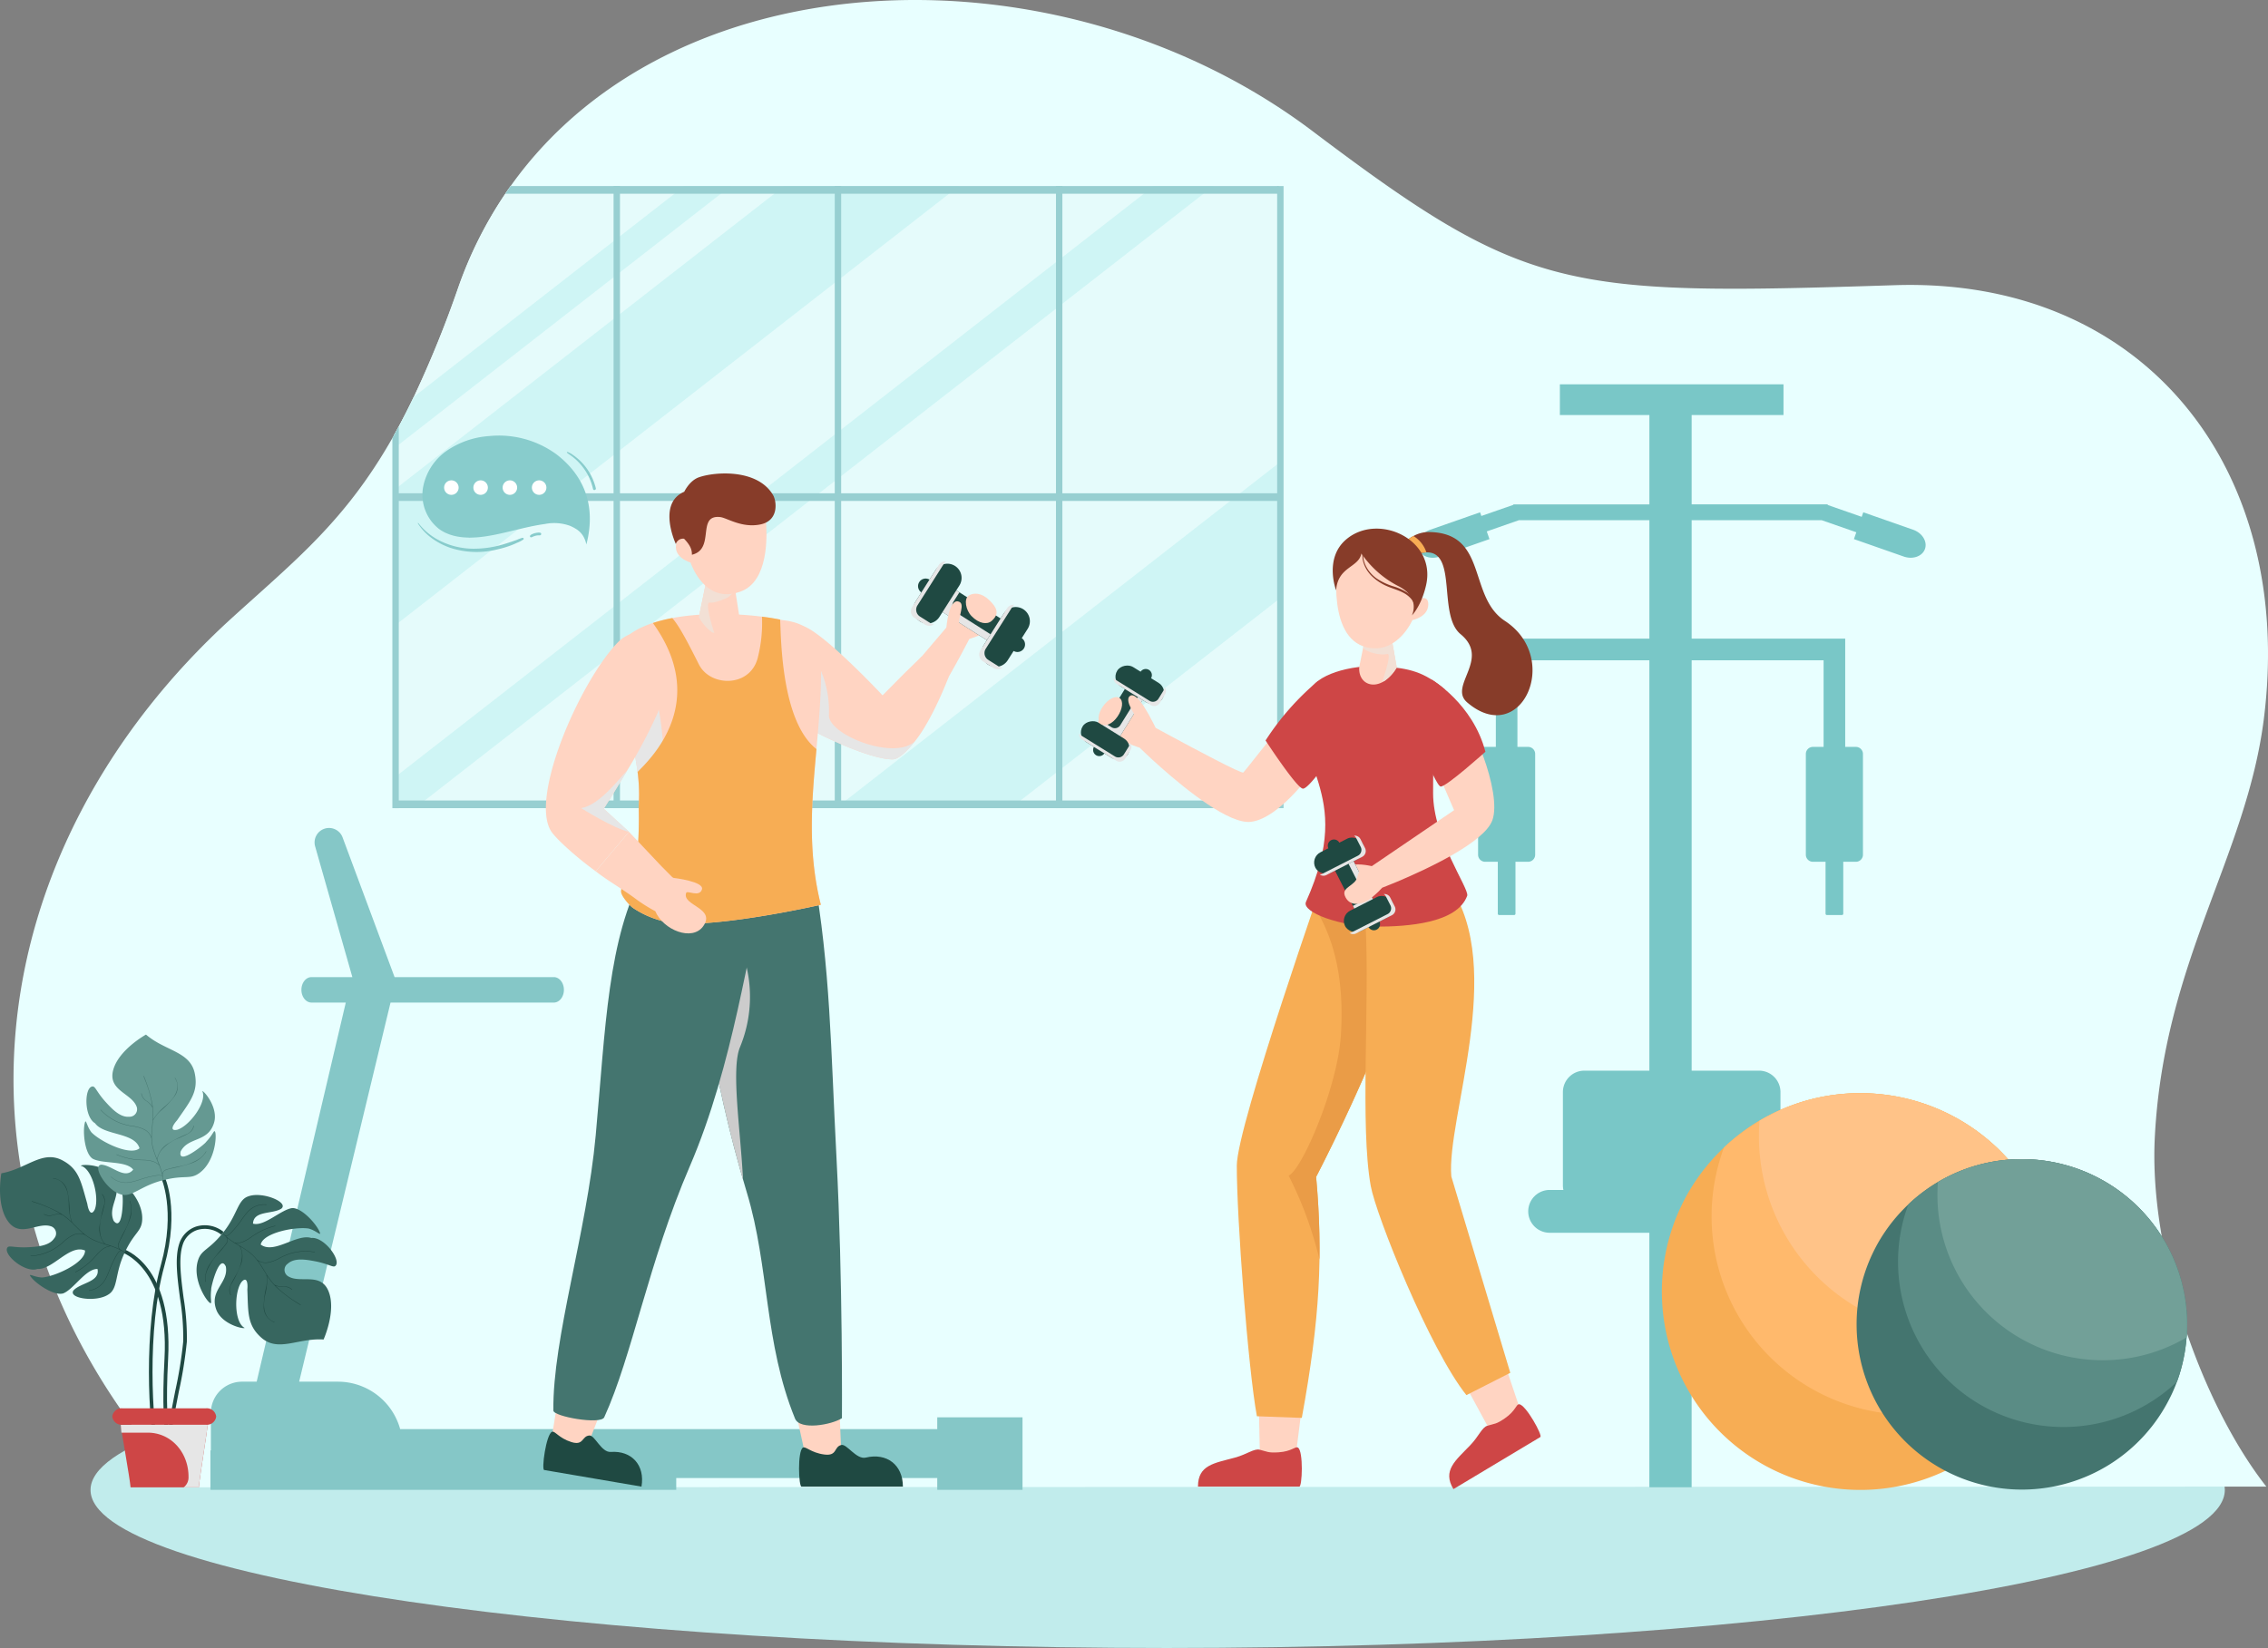 <svg xmlns="http://www.w3.org/2000/svg" width="570.001" height="414.274" viewBox="0 0 570.001 414.274">
  <rect x="0" y="0" width="570.001" height="414.274" fill="#808080" stroke="none"/>
  <g id="challange" transform="translate(-16363.391 -15340.262)">
    <path id="Path_100542" data-name="Path 100542" d="M265.481,0c146.86,0,265.914,17.787,265.914,39.728S412.341,79.456,265.481,79.456-5,61.669-5,39.728,118.621,0,265.481,0Z" transform="translate(16391.145 15675.08)" fill="#c1ecec"/>
    <g id="Group_313496" data-name="Group 313496" transform="translate(16363.391 15340.262)">
      <path id="Path_100444" data-name="Path 100444" d="M-1369.3,379.905l-523.527.173c-65.24-70.933-51.282-160.859,12.257-218.57,16.18-14.694,28.544-24.442,40.466-45.482.138-.239.275-.484.408-.728q.6-1.07,1.2-2.175c1.258-2.343,2.517-4.818,3.775-7.446a274.587,274.587,0,0,0,11.1-27.345,102.024,102.024,0,0,1,11.829-23.571q.65-.97,1.33-1.92c41.566-58.277,138.9-60.915,201.452-13.68,53.661,40.522,63.33,41.408,146.335,38.724,62.637-2.027,100.764,46.139,92.73,109.158-4.422,34.7-25.187,60.976-27.393,105.17C-1398.8,321.517-1385.506,359.262-1369.3,379.905Z" transform="translate(1938.885 -6.196)" fill="#e8ffff"/>
      <g id="Group_313497" data-name="Group 313497" transform="translate(98.613 46.771)">
        <path id="Path_100445" data-name="Path 100445" d="M-1524.85,253.229h-.271l-.383.005-23.969.1-5.388.026-24.623.1-1.609.005-10.542.046-23.5.092-5.4.026-14.546.061-.72.005-.889.005-39.766.158-5.388.026-8.825.036-1.614.005-49.894.209-4.086.02h-.588l-.01-1.925-.041-6.113-.25-37.937-.031-5.353-.168-25.9-.01-1.246v-.005l-.01-1.553-.072-10.424-.02-3.294c.4-.715.8-1.44,1.2-2.181,1.261-2.349,2.523-4.832,3.784-7.467a275.437,275.437,0,0,0,11.129-27.421A102.315,102.315,0,0,1-1719.487,99.7q.651-.973,1.333-1.925h193.033l.123,69.573.056,34.184Z" transform="translate(1747.869 -97.774)" fill="#e5fbfb"/>
        <g id="Group_313496-2" data-name="Group 313496" transform="translate(0.409)">
          <path id="Path_100446" data-name="Path 100446" d="M-1662.836,97.776l-2.472,1.925-25.358,19.76-1.614,1.256-53.98,42.064-1.18.919-.02-3.294c.4-.715.8-1.44,1.2-2.181,1.261-2.349,2.523-4.832,3.784-7.467l50.2-39.122,1.614-1.256,13.7-10.679,2.472-1.925Z" transform="translate(1747.46 -97.774)" fill="#cff5f5"/>
          <path id="Path_100447" data-name="Path 100447" d="M-1540.985,97.772l-200.648,156.363-4.664.02h-.01l-.05-8.035,190.368-148.348Z" transform="translate(1746.92 -97.772)" fill="#cff5f5"/>
          <path id="Path_100448" data-name="Path 100448" d="M-1605.389,97.772l-141.673,110.406-.03-5.35-.191-28.706,97.973-76.35Z" transform="translate(1747.373 -97.772)" fill="#cff5f5"/>
          <path id="Path_100449" data-name="Path 100449" d="M-1417.974,268.179l-66.7,51.983-23.5.092-5.4.026-15.267.066,110.8-86.348Z" transform="translate(1640.493 -164.423)" fill="#cff5f5"/>
        </g>
        <path id="Path_100450" data-name="Path 100450" d="M-1746.652,216.136v95.932h-1.609v-93.02c.138-.24.276-.485.409-.73Q-1747.247,217.244-1746.652,216.136Z" transform="translate(1748.26 -155.683)" fill="#97cfd1"/>
        <rect id="Rectangle_164489" data-name="Rectangle 164489" width="1.61" height="156.381" transform="translate(55.59 0.001)" fill="#97cfd1"/>
        <rect id="Rectangle_164490" data-name="Rectangle 164490" width="1.61" height="156.381" transform="translate(111.182 0.001)" fill="#97cfd1"/>
        <rect id="Rectangle_164491" data-name="Rectangle 164491" width="1.61" height="156.381" transform="translate(166.774 0.001)" fill="#97cfd1"/>
        <rect id="Rectangle_164492" data-name="Rectangle 164492" width="1.61" height="156.381" transform="translate(222.366 0.001)" fill="#97cfd1"/>
        <path id="Path_100451" data-name="Path 100451" d="M-1498.324,97.776V99.7H-1692.69q.651-.973,1.333-1.925Z" transform="translate(1721.072 -97.774)" fill="#97cfd1"/>
        <rect id="Rectangle_164493" data-name="Rectangle 164493" width="1.926" height="222.235" transform="translate(222.747 77.229) rotate(90)" fill="#97cfd1"/>
        <rect id="Rectangle_164494" data-name="Rectangle 164494" width="1.926" height="222.235" transform="translate(222.747 154.456) rotate(90)" fill="#97cfd1"/>
      </g>
      <path id="Path_100452" data-name="Path 100452" d="M-1117.743,233.947l-12.522-4.385-.4,1.142-8.546-2.979v-.152h-34.19V205.116h23.081V197.4h-56.2v7.72h22.5v22.457h-34.19v.111l-8.04,2.8-.324-.924-12.522,4.385c-2.3.8-3.623,2.966-2.973,4.824s3.038,2.72,5.333,1.916l12.522-4.385-.679-1.938,8.071-2.814h32.8v29.78h-38.591v5.431h0v21.775h-2.682a1.776,1.776,0,0,0-1.777,1.776v25.329a1.776,1.776,0,0,0,1.777,1.776h3.174V330.48a.321.321,0,0,0,.321.321H-1218a.321.321,0,0,0,.321-.321V317.418h3.175a1.776,1.776,0,0,0,1.776-1.776V290.313a1.776,1.776,0,0,0-1.776-1.776h-2.683V266.762h33.16V369.926h-16.343a5.388,5.388,0,0,0-5.388,5.388V398.77a5.36,5.36,0,0,0,.124,1.141h-3.452a5.388,5.388,0,0,0-5.388,5.388,5.357,5.357,0,0,0,1.068,3.21l.03.041a5.4,5.4,0,0,0,.695.754c.026.023.05.046.076.069.071.062.145.122.219.179.046.036.093.07.139.1.07.051.14.1.213.15.11.072.221.141.337.2.058.032.117.06.177.09.08.041.162.081.245.119.06.026.119.052.18.076.1.04.2.077.305.112.043.014.086.031.13.044.145.044.293.082.443.114.046.01.092.017.139.026.117.021.235.04.353.054.049.006.1.012.148.016.159.015.32.025.483.025h25.067v63.978h10.624V410.687h25.641a5.388,5.388,0,0,0,5.389-5.388h0c0-.17-.01-.337-.025-.5,0-.053-.012-.105-.019-.157-.014-.113-.031-.226-.052-.336-.011-.058-.022-.116-.035-.174-.024-.107-.051-.211-.081-.316-.016-.054-.029-.108-.047-.161-.046-.143-.1-.284-.154-.422-.022-.052-.047-.1-.07-.153-.042-.093-.086-.186-.133-.276-.036-.068-.075-.135-.113-.2s-.077-.13-.118-.194-.093-.144-.143-.214c-.035-.05-.072-.1-.11-.147a5.386,5.386,0,0,0-.716-.773l-.045-.041c-.09-.078-.183-.151-.277-.223l-.064-.047c-.1-.073-.2-.143-.3-.21l-.013-.008a5.378,5.378,0,0,0-1.105-.531l0,0h0a5.376,5.376,0,0,0-1.759-.3h-3.451a5.408,5.408,0,0,0,.123-1.141V375.314a5.388,5.388,0,0,0-5.388-5.388H-1173.4V266.762h33.16v21.775h-2.683a1.776,1.776,0,0,0-1.777,1.776v25.329a1.776,1.776,0,0,0,1.777,1.776h3.175V330.48a.32.32,0,0,0,.32.321h3.807a.32.32,0,0,0,.32-.321V317.418h3.174a1.776,1.776,0,0,0,1.777-1.776V290.313a1.776,1.776,0,0,0-1.777-1.776h-2.682v-24.49h0v-2.716H-1173.4v-29.78h32.683l8.7,3.032-.6,1.72,12.522,4.385c2.3.8,4.682-.058,5.333-1.916S-1115.448,234.751-1117.743,233.947Z" transform="translate(1598.552 -100.782)" fill="#79c7c7" style="mix-blend-mode: multiply;isolation: isolate"/>
      <path id="Path_100453" data-name="Path 100453" d="M-1645.209,563.894h-10.713v2.96h-134.986a16.243,16.243,0,0,0-15.655-11.919h-9.731l22.966-95.3h41.036c1.4,0,2.538-1.435,2.538-3.2s-1.136-3.2-2.538-3.2h-40.017l-13.068-35.123a3.634,3.634,0,0,0-4.4-2.228,3.634,3.634,0,0,0-2.5,4.49l9.356,32.861h-10.265c-1.4,0-2.539,1.435-2.539,3.2s1.136,3.2,2.539,3.2h8.613l-22.395,95.3h-3.671a7.836,7.836,0,0,0-7.836,7.836v9.443h-.117v9.907h117.069v-2.961h65.6v2.96h21.426V563.894Z" transform="translate(1891.477 -207.608)" fill="#85c7c7" style="mix-blend-mode: multiply;isolation: isolate"/>
      <g id="Group_313500" data-name="Group 313500" transform="translate(136.551 119.02)">
        <path id="Path_100454" data-name="Path 100454" d="M-1468.4,314.484s3.779-1.13,5.023-2.343-5.526-7.564-7.221-6.008-2.093,6.008-2.093,6.008Z" transform="translate(1575.467 -272.884)" fill="#ffd4c2"/>
        <path id="Path_100455" data-name="Path 100455" d="M-1539.721,695.279l.559,13.3a5.36,5.36,0,0,1-9.168.736l-3.126-14.231Z" transform="translate(1614.003 -463.302)" fill="#ffd4c2"/>
        <path id="Path_100456" data-name="Path 100456" d="M-1537.477,719.423c1.38-.381,3.778,3.737,6.172,3.165,5.247-1.255,9.317,1.813,9.317,7.3h-25.446c-.76.187-1.091-8.946.32-9.808.674-.412,1.986,1.283,5.35,1.731S-1539.395,719.893-1537.477,719.423Z" transform="translate(1612.355 -475.198)" fill="#1f4942"/>
        <path id="Path_100457" data-name="Path 100457" d="M-1667.651,692.153l-1.75,10.823c1.745,4.234,5.015,4.865,9.495,1.483l4.353-11.176Z" transform="translate(1671.71 -461.868)" fill="#ffd4c2"/>
        <path id="Path_100458" data-name="Path 100458" d="M-1662.366,713.848c1.39-.15,3,4.3,5.394,4.131,5.25-.377,8.644,3.314,7.722,8.718l-24.437-4.17c-.761.06.457-9,1.958-9.616.717-.3,1.691,1.59,4.847,2.582S-1664.287,714-1662.366,713.848Z" transform="translate(1673.921 -472.01)" fill="#1f4942"/>
        <path id="Path_100459" data-name="Path 100459" d="M-1605.534,439.264c4.98,24.946,6.833,47.943,16.244,79.048,5.608,18.538,4.319,37.717,12.085,56.749,1.226,3.005,9.162,1.583,11.793-.1,0,0,.24-34.821-1.365-65.356-1.467-27.93-1.526-47.709-5.78-71.7Z" transform="translate(1640.462 -337.473)" fill="#44756f"/>
        <path id="Path_100460" data-name="Path 100460" d="M-1582.923,535.583c-.542-11.8-3.059-27.725-.773-33.27a33.169,33.169,0,0,0,1.1-22.334l-7.909,23.7C-1588.611,513.568-1586.281,524.018-1582.923,535.583Z" transform="translate(1633.106 -358.059)" fill="#ccc" style="mix-blend-mode: multiply;isolation: isolate"/>
        <path id="Path_100461" data-name="Path 100461" d="M-1668.983,568.292c0,1.507,11.9,3.614,12.781,1.694,7.071-15.478,11.062-38.848,21.474-63.019,11.168-25.926,14.6-55.326,18.931-70.294-8.974-6.787-25.118-13.138-30.367-3.725-9.187,16.477-9.709,39.245-12.182,66.2C-1660.589,523.6-1669.2,550.11-1668.983,568.292Z" transform="translate(1671.507 -332.723)" fill="#44756f"/>
        <path id="Path_100462" data-name="Path 100462" d="M-1561.915,330.637c4.382,4.145,20.255,16.706,27.131,16.753,3.493.026,10.223-10.446,15.18-19.091,2.675-4.656,4.832-8.785,5.691-10.461.269-.523-4.6-4.051-4.6-4.051l-7.714,9.065-9.706,11.408s-14.658-11.895-20.665-15.081C-1565.682,314.37-1570.156,322.814-1561.915,330.637Z" transform="translate(1621.243 -276.747)" fill="#ffd4c2"/>
        <path id="Path_100463" data-name="Path 100463" d="M-1563.026,336.39a28.949,28.949,0,0,0,4.362,3.13c7.135,4.387,19.531,9.96,24.958,10,1.449.011,3.467-1.821,5.686-4.584,3.146-3.911,6.383-10.81,8.433-16.113a81.531,81.531,0,0,0-6.754-5.175l-4.361,4.24-5.483,5.536s-1.226-1.314-3.1-3.223c-.357-.362-.735-.745-1.133-1.143-4.3-4.32-10.85-10.565-14.647-12.582C-1564.148,311.664-1571.268,328.567-1563.026,336.39Z" transform="translate(1621.443 -277.647)" fill="#ffd4c2"/>
        <path id="Path_100464" data-name="Path 100464" d="M-1551.232,349.673c7.135,4.387,19.531,9.96,24.958,10,1.449.011,3.466-1.821,5.686-4.584-5.247,5.061-22.051-1.727-21.646-6.653a25.815,25.815,0,0,0-1.967-10.937l-6.876-1.117C-1551.444,337.235-1551.667,343.8-1551.232,349.673Z" transform="translate(1614.011 -287.8)" fill="#e6e6e6" style="mix-blend-mode: multiply;isolation: isolate"/>
        <path id="Path_100465" data-name="Path 100465" d="M-1631.934,358.783a102.412,102.412,0,0,1-.373,12.4c-.388,4.206-3.435,3-4.041,8.92-.119,1.154,2.275,3.805,3.089,4.294a23.632,23.632,0,0,0,14.567,3.9c12.963-.273,32.54-4.755,32.54-4.755-5.123-20.5.045-38.693.067-58.722,0,0,.005-.005,0-.005.387-7.586-1.926-11.987-9.64-12.814-10.721-2.375-34.493-3.129-41.167,6.237C-1638.313,331.927-1630.874,344.486-1631.934,358.783Z" transform="translate(1655.892 -275.121)" fill="#ffd4c2"/>
        <path id="Path_100466" data-name="Path 100466" d="M-1597.373,302.752a11.22,11.22,0,0,0,3.342,3.862h.016c3.563,2.412,7.141.362,6.826-3.862l-1.025-6.573-.268-1.687-6.92-1.324Z" transform="translate(1636.469 -266.66)" fill="#ffd4c2"/>
        <path id="Path_100467" data-name="Path 100467" d="M-1597.373,302.752a11.22,11.22,0,0,0,3.342,3.862h.016c.331.094.52.141.52.141s-2.617-7.866-1.151-7.629c1.466.221,4.635-1.34,4.635-1.34l1.8-1.608-.268-1.687-6.92-1.324Z" transform="translate(1636.469 -266.66)" fill="#f2e0d5" style="mix-blend-mode: multiply;isolation: isolate"/>
        <path id="Path_100468" data-name="Path 100468" d="M-1605.014,273.523s.127.4.4,1.028h.005c1.161,2.629,4.91,9.19,12.462,6.149,6.469-2.606,6.675-13.121,5.9-19.27-2.622,2.181-8.073,1.216-11.628.411-4.731-1.076-7.621,5.62-7.621,5.62s-2.2-1.419-2.984.89C-1609.78,272.192-1605.014,273.523-1605.014,273.523Z" transform="translate(1642.013 -251.132)" fill="#ffd4c2"/>
        <path id="Path_100469" data-name="Path 100469" d="M-1585.819,246.711c.9,1.537,1.509,6.407-3.193,7.369s-8.407-1.666-10.094-1.851c-6.05-.664-1.157,8.057-7.116,9.471.026-1.1-.25-2.25-1.972-4.027a1.875,1.875,0,0,0-2.058,1.34s-4.79-10.2,2.106-13.15c0,0,1.31-2.794,3.665-3.628C-1600.481,240.817-1589.722,240.028-1585.819,246.711Z" transform="translate(1643.563 -241.266)" fill="#873c29"/>
        <path id="Path_100470" data-name="Path 100470" d="M-1631.661,386.665c-.145,4.222-3.257,3.188-3.521,9.137-.052,1.159,2.411,4.344,3.331,4.109,5.531-1.407,6.064-8.081,8.415-8.284a12.452,12.452,0,0,1,2.251.02,34.448,34.448,0,0,1-2.878-4.892c-1.872-3.976-2.406-7.671-2.477-12.591-.009-.953,0-1.948.008-3,.018-.944.044-1.935.072-2.984,0-.109,0-.223.006-.338.361-13.075-1.952-21.1-1.952-21.1l-9.787-4.909c-.027.069-.234.532-.593,1.31.41,1.634.95,3.251,1.541,4.984a75.638,75.638,0,0,1,3.2,11.383,1.164,1.164,0,0,1,.029.138c.188,1.015.366,2.036.539,3.057.094.56.184,1.12.267,1.684q.305,1.911.553,3.829.207,1.551.376,3.109c.108.978.2,1.958.284,2.937.073.825.132,1.656.184,2.482A99.055,99.055,0,0,1-1631.661,386.665Z" transform="translate(1656.731 -290.468)" fill="#e6e6e6" style="mix-blend-mode: multiply;isolation: isolate"/>
        <g id="Group_313498" data-name="Group 313498" transform="translate(0.643 40.096)">
          <path id="Path_100471" data-name="Path 100471" d="M-1652.223,354.336c-3.11,5.264-5.892,9.625-5.892,9.625l6.338,5.8-8.367,9.919c-5.31-3.854-9.755-8.065-11-9.774-5.945-8.142,6.863-37.534,16.363-47.561,6.992-7.379,16.5,1.907,10.086,17.8A127.885,127.885,0,0,1-1652.223,354.336Z" transform="translate(1672.663 -319.773)" fill="#ffd4c2"/>
          <path id="Path_100472" data-name="Path 100472" d="M-1643.286,402.871c-3.806-.791-12.022-5.96-12.022-5.96,4.747-.743,9.954-7.921,11.577-9.464-3.11,5.264-5.892,9.625-5.892,9.625Z" transform="translate(1664.172 -352.883)" fill="#e6e6e6" style="mix-blend-mode: multiply;isolation: isolate"/>
        </g>
        <g id="Group_313499" data-name="Group 313499" transform="translate(91.61 21.327)">
          <path id="Path_100473" data-name="Path 100473" d="M-1444.046,322.553a1.907,1.907,0,0,0,.588,2.632,1.907,1.907,0,0,0,2.632-.588,1.907,1.907,0,0,0-.588-2.632A1.908,1.908,0,0,0-1444.046,322.553Z" transform="translate(1469.988 -301.93)" fill="#1f4942"/>
          <path id="Path_100474" data-name="Path 100474" d="M-1489.227,293.877a1.907,1.907,0,0,0,.588,2.632,1.907,1.907,0,0,0,2.633-.588,1.908,1.908,0,0,0-.588-2.632A1.908,1.908,0,0,0-1489.227,293.877Z" transform="translate(1492.093 -287.9)" fill="#1f4942"/>
          <rect id="Rectangle_164495" data-name="Rectangle 164495" width="20.33" height="6.462" transform="matrix(-0.844, -0.536, 0.536, -0.844, 22.864, 22.497)" fill="#1f4942"/>
          <path id="Path_100475" data-name="Path 100475" d="M-1476.132,297.468l-1.474,2.323a1.955,1.955,0,0,0,.6,2.7l11.715,7.436-.941,1.483-17.164-10.894,3.463-5.457Z" transform="translate(1489.093 -288.911)" fill="#e6e6e6" style="mix-blend-mode: multiply;isolation: isolate"/>
          <path id="Rectangle_164496" data-name="Rectangle 164496" d="M3.568,0h9.357a3.568,3.568,0,0,1,3.568,3.568v0a3.567,3.567,0,0,1-3.567,3.567H3.567A3.567,3.567,0,0,1,0,3.568v0A3.568,3.568,0,0,1,3.568,0Z" transform="translate(17.165 24.819) rotate(-57.596)" fill="#1f4942"/>
          <path id="Rectangle_164497" data-name="Rectangle 164497" d="M3.568,0h9.357a3.568,3.568,0,0,1,3.568,3.568v0a3.567,3.567,0,0,1-3.567,3.567H3.568A3.568,3.568,0,0,1,0,3.568v0A3.568,3.568,0,0,1,3.568,0Z" transform="matrix(0.536, -0.844, 0.844, 0.536, 0, 13.925)" fill="#1f4942"/>
          <path id="Path_100476" data-name="Path 100476" d="M-1484.217,284.549a2.017,2.017,0,0,0-.516.545l-6.673,10.514a2.019,2.019,0,0,0,.623,2.787l2.615,1.659a2,2,0,0,0,.941.3,2.016,2.016,0,0,1-2.271.078l-2.615-1.659a2.02,2.02,0,0,1-.623-2.788l6.673-10.515A2.011,2.011,0,0,1-1484.217,284.549Z" transform="translate(1493.818 -283.767)" fill="#e6e6e6" style="mix-blend-mode: multiply;isolation: isolate"/>
          <path id="Path_100477" data-name="Path 100477" d="M-1450.609,305.879a2.018,2.018,0,0,0-.516.545l-6.673,10.515a2.02,2.02,0,0,0,.623,2.788l2.614,1.659a2,2,0,0,0,.942.3,2.016,2.016,0,0,1-2.272.078l-2.614-1.659a2.02,2.02,0,0,1-.624-2.788l6.674-10.514A2.012,2.012,0,0,1-1450.609,305.879Z" transform="translate(1477.375 -294.203)" fill="#e6e6e6" style="mix-blend-mode: multiply;isolation: isolate"/>
        </g>
        <path id="Path_100478" data-name="Path 100478" d="M-1635.662,380.731c-.122,1.149,2.275,3.8,3.092,4.3a23.756,23.756,0,0,0,14.57,3.9c12.957-.276,32.541-4.761,32.541-4.761-3.413-13.664-2.264-26.3-1.1-39.136-8.777-6.894-8.892-27.449-9.125-32.552-1.358-.276-2.9-.53-4.572-.74a35.289,35.289,0,0,1-1.006,10.123c-1.777,7.724-11.943,7.635-14.843,1.884-2.739-5.433-4.858-9.555-6.685-11.653a38.906,38.906,0,0,0-4.882,1.238c14.141,19.623-.1,33.712-3.844,37.434a43.29,43.29,0,0,1,.276,8.649,103,103,0,0,1-.376,12.394C-1632.007,376.014-1635.055,374.8-1635.662,380.731Z" transform="translate(1655.205 -275.745)" fill="#f7ad54"/>
        <path id="Path_100479" data-name="Path 100479" d="M-1648.151,427.566c2.67,2.121,6.234,4.177,9.643,6.63a39.458,39.458,0,0,0,5.337,3.407,20.322,20.322,0,0,0,4.619-8.366l-.317-.162-2.78-2.8-8.135-8.624Z" transform="translate(1661.313 -327.563)" fill="#ffd4c2"/>
        <path id="Path_100480" data-name="Path 100480" d="M-1614.716,440.338s7.709.885,7.107,2.88c-.629,2.081-3.693.186-3.95.848-1.243,3.212,7.524,3.779,4.289,8.382-2.775,3.948-10.087.975-12.065-3.743C-1621.848,442.7-1614.716,440.338-1614.716,440.338Z" transform="translate(1647.477 -338.665)" fill="#ffd4c2"/>
        <path id="Path_100481" data-name="Path 100481" d="M-1475.584,310.772s.558-6.954,2.888-6.559c2.2.372-.182,3.959.326,6.505Z" transform="translate(1576.882 -272.056)" fill="#ffd4c2"/>
        <path id="Path_100482" data-name="Path 100482" d="M-1464.587,306.052c1.886,1.96,3.957,2.2,5.061,1.231,2.063-1.8,1.361-3.311-.577-5.218s-4.013-1.957-5.219-1.123S-1466.029,304.553-1464.587,306.052Z" transform="translate(1572.193 -270.211)" fill="#ffd4c2"/>
      </g>
      <g id="Group_313504" data-name="Group 313504" transform="translate(270.57 132.884)">
        <path id="Path_100483" data-name="Path 100483" d="M-1221.111,680.9l6.357,11.7a5.359,5.359,0,0,0,8.242-4.082l-4.634-13.814Z" transform="translate(1317.943 -467.195)" fill="#ffd4c2"/>
        <path id="Path_100484" data-name="Path 100484" d="M-1217.726,704.8c-1.379.383-2.14,2.62-4.311,4.885-3.733,3.895-7.06,6.345-4.242,11.048l21.827-13.081c.748-.23-3.663-8.234-5.317-8.248-.79-.007-.788,1.607-3.583,3.532C-1215.565,704.463-1215.84,704.222-1217.726,704.8Z" transform="translate(1320.986 -479.282)" fill="#ce4646"/>
        <path id="Path_100485" data-name="Path 100485" d="M-1321.132,694.833l.285,13.623a5.359,5.359,0,0,0,9.168.735l1.781-14.208Z" transform="translate(1366.879 -477.044)" fill="#ffd4c2"/>
        <path id="Path_100486" data-name="Path 100486" d="M-1335.447,721.189c-1.38-.381-3.182,1.147-6.208,1.974-5.2,1.422-9.317,1.813-9.317,7.3h25.446c.76.188,1.091-8.946-.32-9.808-.674-.412-1.5.974-4.89,1.187C-1333.418,722.007-1333.53,721.659-1335.447,721.189Z" transform="translate(1381.479 -489.638)" fill="#ce4646"/>
        <g id="Group_313501" data-name="Group 313501" transform="translate(79.581 0.853)">
          <path id="Path_100487" data-name="Path 100487" d="M-1254.887,275.331l2.529.411,2.18.345a10.718,10.718,0,0,1,3.626-.889c.056-.006.114,0,.17,0,7.625.02,2.676,15.827,8.422,20.564,7.647,6.3-3.183,13.021,1.666,17.162,13.5,11.543,23.865-11.072,9.46-20.508-9.381-6.151-4.159-22.226-19.173-22.331a7.966,7.966,0,0,0-3.8,1.006h-.014c-.176.1-.365.206-.539.308a18.505,18.505,0,0,0-3.662,3.027C-1254.32,274.722-1254.6,275.019-1254.887,275.331Z" transform="translate(1254.887 -270.081)" fill="#873c29"/>
          <path id="Path_100488" data-name="Path 100488" d="M-1253.192,275.387c.342.308.971.788,1.663,1.319l2.18.345a10.722,10.722,0,0,1,3.626-.889,7.537,7.537,0,0,0-3.254-4.11h-.014c-.175.1-.364.206-.539.308A18.507,18.507,0,0,0-1253.192,275.387Z" transform="translate(1254.058 -271.045)" fill="#f7ad54"/>
        </g>
        <path id="Path_100489" data-name="Path 100489" d="M-1311.929,513.128c1.755,19.713.992,35.52-3.595,60.579l-11.291-.414c-2.238-12.265-5.069-49.705-5.048-63.026.016-10.019,22.751-74.775,22.751-74.775s18.307,3.422,20.643,8.49C-1282.53,456.865-1311.929,513.128-1311.929,513.128Z" transform="translate(1372.13 -350.157)" fill="#f7ad54"/>
        <path id="Path_100490" data-name="Path 100490" d="M-1299.451,517.176a197.45,197.45,0,0,1,.849,20.775,95.332,95.332,0,0,0-7.752-21.1c3.325-1.45,12.262-22.067,13.123-35.216,1.235-18.913-4.136-28.078-6.714-32.512-.216-.367-.412-.709-.583-1.013.45-.418.893-.8,1.324-1.153,8.69-7.132,13.314-1.7,17.349,10.375,0,0,1.216,6,2.66,13.643C-1286.08,491.587-1299.451,517.176-1299.451,517.176Z" transform="translate(1359.649 -354.205)" fill="#ea9c47"/>
        <path id="Path_100491" data-name="Path 100491" d="M-1234.456,560.786l-11.029,5.607c-9.15-11.422-22.687-45.094-24.042-52.578-2.72-15.017-.255-45.167-1.287-65.673-.049-.957-1.864-1.477-1.907-2.359-.348-7.1-.537-11.662-.537-11.662l21.248-1.873c.9,2.028,1.085,4.39,2.35,6.22,14.235,20.585-.87,58.392.381,72.95Z" transform="translate(1343.457 -348.57)" fill="#f7ad54"/>
        <path id="Path_100492" data-name="Path 100492" d="M-1338.262,347.669c-.481,3.965-2.286,9.152-6.057,15.393-.479.769-9.614,14.294-17.34,15.243-5.424.671-16.141-7.93-22.618-13.663-3.188-2.822-5.341-4.954-5.341-4.954s-10.936-3.549-10.418-6.619c1.016-6.021,7.6,1.324,8.123-.974s-.277-6.161,1.542-4.888,4.746,7.471,4.746,7.471,1.491.822,3.687,2c6.15,3.326,17.881,9.591,18.35,9.23.625-.51,18.684-24.1,19.74-23.528C-1341.922,343.438-1337.751,343.2-1338.262,347.669Z" transform="translate(1405.493 -304.598)" fill="#ffd4c2"/>
        <path id="Path_100493" data-name="Path 100493" d="M-1266.078,368.032c0,11.441,9.038,23.831,8.579,25.756-2.526,6.974-15.033,7.78-23.028,7.789-8.579.01-18.685-3.579-17.5-6.233,12.982-28.992-4.865-32.95,1.009-52.922,1.173-3.989,10-6.821,18.145-6.273,6.921.465,10.53,1.37,15.833,5.865C-1266.042,345.044-1266.064,360.552-1266.078,368.032Z" transform="translate(1355.679 -301.519)" fill="#ce4646"/>
        <path id="Path_100494" data-name="Path 100494" d="M-1262.19,328.307a10.234,10.234,0,0,1-3.142,3.441h-.015c-3.308,2.113-6.636.175-6.245-3.671l1.209-5.988.286-1.532,6.344-1.038Z" transform="translate(1342.656 -293.415)" fill="#ffd4c2"/>
        <path id="Path_100495" data-name="Path 100495" d="M-1261.241,328.307a10.233,10.233,0,0,1-3.142,3.441h-.015c-.3.078-.478.117-.478.117s2.559-7.223,1.236-6.931c-2.318.513-6.011-.9-6.043-1.612l.249-1.234.286-1.532,6.344-1.038Z" transform="translate(1341.707 -293.415)" fill="#f2e0d5" style="mix-blend-mode: multiply;isolation: isolate"/>
        <path id="Path_100496" data-name="Path 100496" d="M-1240.511,380.026c-2.039,5.674-16.79,12.452-23.891,15.441-2.3.958-3.8,1.53-3.8,1.53-5.388,5.948-8.106,3.605-8.225,1.7s.636-2.752,1.979-3.974c2.039-1.883-2.247-1.371-1.834-2.84.431-1.467,5.471-.31,5.471-.31l2.354-1.6,18.32-12.462-8.353-19.4c-3.236-13.72,2.726-12.89,7.677-8.592C-1245.86,353.829-1238.012,373.072-1240.511,380.026Z" transform="translate(1345.011 -306.727)" fill="#ffd4c2"/>
        <path id="Path_100497" data-name="Path 100497" d="M-1282.634,282.268s-3.041,20.093,8.448,21.394c6.979.791,10.371-7.046,10.371-7.046s3.9-.744,3.989-3.868-3.413-.94-3.413-.94l-2.5-10.428C-1272.072,278.625-1278,277.636-1282.634,282.268Z" transform="translate(1348.222 -273.618)" fill="#ffd4c2"/>
        <path id="Path_100498" data-name="Path 100498" d="M-1283.809,283.927c.446-6.047,5.641-5.627,6.361-9.256a25.132,25.132,0,0,0,9.174,8.138c5.855,2.882,3.509,7.425,3.509,7.425s2.347-2.271,3.567-7.592c2.652-11.566-12.1-18.324-20.094-11.5C-1286.893,275.922-1283.809,283.927-1283.809,283.927Z" transform="translate(1349.033 -268.411)" fill="#873c29"/>
        <path id="Path_100499" data-name="Path 100499" d="M-1256.951,290.382a5.664,5.664,0,0,0-1.333-1.484,13.249,13.249,0,0,0-4.062-1.95A15.857,15.857,0,0,1-1266.47,285a8.449,8.449,0,0,1-2.817-3.337,6.416,6.416,0,0,1-.2-4.943c.017-.043-.055-.077-.075-.034-1.245,2.626-.186,5.667,1.771,7.629a12.578,12.578,0,0,0,3.546,2.452c1.49.7,3.114,1.076,4.561,1.868a6.453,6.453,0,0,1,1.859,1.48,4.82,4.82,0,0,1,.619.936c.178.352.257.734.427,1.087.058.12.281.111.305-.032A2.711,2.711,0,0,0-1256.951,290.382Z" transform="translate(1341.911 -272.451)" fill="#873c29"/>
        <path id="Path_100500" data-name="Path 100500" d="M-1304.519,343.378a66.987,66.987,0,0,0-13.193,14.968s7.9,12.11,9.41,12.11,6.848-7.9,6.848-7.9Z" transform="translate(1365.206 -305.089)" fill="#ce4646"/>
        <path id="Path_100501" data-name="Path 100501" d="M-1242.537,342.808s10.285,6.015,13.445,18.093c0,0-9.726,8.748-11.231,8.748s-9.2-20.657-9.2-20.657Z" transform="translate(1331.844 -304.811)" fill="#ce4646"/>
        <g id="Group_313502" data-name="Group 313502" transform="translate(0 33.266)">
          <path id="Path_100502" data-name="Path 100502" d="M-1378.969,340.365a1.545,1.545,0,0,0,2.127-.5,1.545,1.545,0,0,0-.5-2.127,1.545,1.545,0,0,0-2.128.5A1.545,1.545,0,0,0-1378.969,340.365Z" transform="translate(1395.534 -335.484)" fill="#1f4942"/>
          <path id="Path_100503" data-name="Path 100503" d="M-1401.83,377.191a1.545,1.545,0,0,0,2.128-.5,1.544,1.544,0,0,0-.5-2.127,1.545,1.545,0,0,0-2.127.5A1.545,1.545,0,0,0-1401.83,377.191Z" transform="translate(1406.719 -353.501)" fill="#1f4942"/>
          <rect id="Rectangle_164498" data-name="Rectangle 164498" width="16.467" height="5.235" transform="translate(18.108 7.359) rotate(121.832)" fill="#1f4942"/>
          <path id="Path_100504" data-name="Path 100504" d="M-1399.039,355.367l1.894,1.176a1.584,1.584,0,0,0,2.181-.51l5.928-9.549,1.209.75-8.685,13.99-4.448-2.761Z" transform="translate(1405.937 -339.875)" fill="#e6e6e6" style="mix-blend-mode: multiply;isolation: isolate"/>
          <rect id="Rectangle_164499" data-name="Rectangle 164499" width="5.78" height="13.359" rx="2.89" transform="translate(8.685 4.91) rotate(-58.168)" fill="#1f4942"/>
          <rect id="Rectangle_164500" data-name="Rectangle 164500" width="5.78" height="13.359" rx="2.89" transform="translate(0 18.901) rotate(-58.169)" fill="#1f4942"/>
          <path id="Path_100505" data-name="Path 100505" d="M-1409.478,369.329a1.628,1.628,0,0,0,.445.413l8.57,5.32a1.635,1.635,0,0,0,2.252-.527l1.323-2.131a1.616,1.616,0,0,0,.236-.765,1.632,1.632,0,0,1,.081,1.839l-1.323,2.131a1.636,1.636,0,0,1-2.253.527l-8.57-5.32A1.629,1.629,0,0,1-1409.478,369.329Z" transform="translate(1410.105 -351.053)" fill="#e6e6e6" style="mix-blend-mode: multiply;isolation: isolate"/>
          <path id="Path_100506" data-name="Path 100506" d="M-1392.473,341.936a1.624,1.624,0,0,0,.446.413l8.57,5.32a1.636,1.636,0,0,0,2.253-.527l1.323-2.131a1.615,1.615,0,0,0,.236-.765,1.633,1.633,0,0,1,.081,1.839l-1.323,2.131a1.635,1.635,0,0,1-2.252.527l-8.57-5.32A1.63,1.63,0,0,1-1392.473,341.936Z" transform="translate(1401.785 -337.65)" fill="#e6e6e6" style="mix-blend-mode: multiply;isolation: isolate"/>
        </g>
        <g id="Group_313503" data-name="Group 313503" transform="translate(58.708 76.617)">
          <path id="Path_100507" data-name="Path 100507" d="M-1284.831,424.346a1.545,1.545,0,0,0,.676-2.078,1.546,1.546,0,0,0-2.078-.676,1.545,1.545,0,0,0-.676,2.078A1.545,1.545,0,0,0-1284.831,424.346Z" transform="translate(1291.509 -419.892)" fill="#1f4942"/>
          <path id="Path_100508" data-name="Path 100508" d="M-1265.174,462.978a1.545,1.545,0,0,0,.676-2.078,1.544,1.544,0,0,0-2.077-.676,1.544,1.544,0,0,0-.676,2.077A1.545,1.545,0,0,0-1265.174,462.978Z" transform="translate(1281.892 -438.792)" fill="#1f4942"/>
          <rect id="Rectangle_164501" data-name="Rectangle 164501" width="16.467" height="5.235" transform="translate(9.596 4.418) rotate(63.032)" fill="#1f4942"/>
          <path id="Path_100509" data-name="Path 100509" d="M-1277.031,440.875l1.986-1.01a1.583,1.583,0,0,0,.693-2.13l-5.1-10.017,1.268-.645,7.468,14.677-4.665,2.374Z" transform="translate(1287.777 -422.655)" fill="#e6e6e6" style="mix-blend-mode: multiply;isolation: isolate"/>
          <rect id="Rectangle_164502" data-name="Rectangle 164502" width="13.359" height="5.78" rx="2.89" transform="matrix(0.891, -0.453, 0.453, 0.891, 0, 6.058)" fill="#1f4942"/>
          <rect id="Rectangle_164503" data-name="Rectangle 164503" width="13.359" height="5.78" rx="2.89" transform="matrix(0.891, -0.453, 0.453, 0.891, 7.468, 20.734)" fill="#1f4942"/>
          <path id="Path_100510" data-name="Path 100510" d="M-1276.412,458.052a1.623,1.623,0,0,0,.584-.167l8.99-4.575a1.635,1.635,0,0,0,.716-2.2l-1.138-2.236a1.614,1.614,0,0,0-.532-.6,1.632,1.632,0,0,1,1.615.883l1.137,2.235a1.636,1.636,0,0,1-.716,2.2l-8.99,4.574A1.629,1.629,0,0,1-1276.412,458.052Z" transform="translate(1286.292 -433.026)" fill="#e6e6e6" style="mix-blend-mode: multiply;isolation: isolate"/>
          <path id="Path_100511" data-name="Path 100511" d="M-1291.034,429.316a1.618,1.618,0,0,0,.585-.167l8.99-4.574a1.636,1.636,0,0,0,.716-2.2l-1.137-2.236a1.614,1.614,0,0,0-.532-.6,1.632,1.632,0,0,1,1.615.883l1.138,2.235a1.636,1.636,0,0,1-.716,2.2l-8.991,4.574A1.629,1.629,0,0,1-1291.034,429.316Z" transform="translate(1293.446 -418.967)" fill="#e6e6e6" style="mix-blend-mode: multiply;isolation: isolate"/>
        </g>
        <path id="Path_100512" data-name="Path 100512" d="M-1381.208,353.592s-2.185-3.865-3.576-3.041c-1.764,1.045,1.659,5.528,1.659,5.528Z" transform="translate(1398.269 -308.542)" fill="#ffd4c2"/>
        <path id="Path_100513" data-name="Path 100513" d="M-1395.133,356.236c-1.3,1.881-3.076,2.579-4.09,1.877s-.883-2.538.419-4.418,3.179-2.836,4.193-2.135S-1393.831,354.356-1395.133,356.236Z" transform="translate(1405.414 -308.98)" fill="#ffd4c2"/>
        <path id="Path_100514" data-name="Path 100514" d="M-1271.523,438.528c.923,1.815,1.047,4.176-2.145,5.668-1.772.827-4.176.982-5.157-1.489-.879-2.216,2.673-2.474,3.165-4.8C-1274.877,434.213-1272.447,436.713-1271.523,438.528Z" transform="translate(1346.248 -350.407)" fill="#ffd4c2"/>
      </g>
      <g id="Group_313506" data-name="Group 313506" transform="translate(105.006 109.517)">
        <path id="Path_100515" data-name="Path 100515" d="M-1710.418,271.387a.049.049,0,0,0,0,.1A.049.049,0,0,0-1710.418,271.387Z" transform="translate(1723.497 -245.791)" fill="#30334d"/>
        <g id="Group_313505" data-name="Group 313505" transform="translate(1.172)">
          <path id="Path_100516" data-name="Path 100516" d="M-1700.063,225.925a24.475,24.475,0,0,0-16.773-4.56,21.438,21.438,0,0,0-10.736,3.689,14.429,14.429,0,0,0-6.005,9.432,10.928,10.928,0,0,0,3.99,10.193c3.253,2.412,7.668,2.509,11.674,1.917,5.069-.75,9.969-2.433,15.046-3.126a11.642,11.642,0,0,1,6.259.467c1.94.853,3.481,1.86,4.113,4.686C-1689.359,236.525-1695.347,229.514-1700.063,225.925Z" transform="translate(1733.687 -221.271)" fill="#8cc"/>
          <path id="Path_100517" data-name="Path 100517" d="M-1723.037,245.089a1.821,1.821,0,0,1,1.821-1.821,1.821,1.821,0,0,1,1.821,1.821,1.821,1.821,0,0,1-1.821,1.821A1.821,1.821,0,0,1-1723.037,245.089Z" transform="translate(1728.477 -232.033)" fill="#fff"/>
          <path id="Path_100518" data-name="Path 100518" d="M-1708.639,245.089a1.821,1.821,0,0,1,1.821-1.821,1.821,1.821,0,0,1,1.821,1.821,1.821,1.821,0,0,1-1.821,1.821A1.821,1.821,0,0,1-1708.639,245.089Z" transform="translate(1721.432 -232.033)" fill="#fff"/>
          <path id="Path_100519" data-name="Path 100519" d="M-1694.241,245.089a1.821,1.821,0,0,1,1.821-1.821,1.821,1.821,0,0,1,1.821,1.821,1.821,1.821,0,0,1-1.821,1.821A1.821,1.821,0,0,1-1694.241,245.089Z" transform="translate(1714.388 -232.033)" fill="#fff"/>
          <path id="Path_100520" data-name="Path 100520" d="M-1679.843,245.089a1.821,1.821,0,0,1,1.821-1.821,1.821,1.821,0,0,1,1.821,1.821,1.821,1.821,0,0,1-1.821,1.821A1.821,1.821,0,0,1-1679.843,245.089Z" transform="translate(1707.343 -232.033)" fill="#fff"/>
        </g>
        <path id="Path_100521" data-name="Path 100521" d="M-1709.687,267.978a10.98,10.98,0,0,0-1.406.519c-.471.175-.949.334-1.425.492-.957.318-1.913.636-2.891.889a25.474,25.474,0,0,1-5.957.836,18.987,18.987,0,0,1-10.136-2.574,15.788,15.788,0,0,1-4.339-3.851c-.056-.073-.181-.008-.128.075a13.909,13.909,0,0,0,3.519,3.723,17.507,17.507,0,0,0,4.678,2.426,21.3,21.3,0,0,0,11.672.408,27.1,27.1,0,0,0,3.386-.982c.544-.2,1.077-.433,1.6-.675a8.545,8.545,0,0,0,1.619-.822A.256.256,0,0,0-1709.687,267.978Z" transform="translate(1735.982 -242.303)" fill="#8cc"/>
        <path id="Path_100522" data-name="Path 100522" d="M-1655.356,238.4a14.284,14.284,0,0,0-2.588-5.388,14,14,0,0,0-2.1-2.18,14.016,14.016,0,0,0-1.13-.855,5.185,5.185,0,0,0-1.315-.707.117.117,0,0,0-.113.194c.339.306.759.551,1.125.825a14.738,14.738,0,0,1,1.166.959,14.386,14.386,0,0,1,1.895,2.129,13.978,13.978,0,0,1,2.355,5.218C-1655.959,239.05-1655.247,238.858-1655.356,238.4Z" transform="translate(1700.096 -225.182)" fill="#8cc"/>
        <path id="Path_100523" data-name="Path 100523" d="M-1678.124,269.04a1.375,1.375,0,0,0-.726-.051,4.45,4.45,0,0,0-.681.115,3.6,3.6,0,0,0-.628.222,1.374,1.374,0,0,0-.6.409.288.288,0,0,0,.248.432.664.664,0,0,0,.226-.054c.046-.022.091-.048.137-.07.082-.04.132-.063.205-.091a4.85,4.85,0,0,1,.569-.186c.094-.024.189-.043.284-.06a2.1,2.1,0,0,1,.235-.03c.1-.008.193-.013.289-.014a1.013,1.013,0,0,0,.358-.02.335.335,0,0,0,.236-.273A.328.328,0,0,0-1678.124,269.04Z" transform="translate(1708.981 -244.606)" fill="#8cc"/>
      </g>
      <g id="Group_313507" data-name="Group 313507" transform="translate(417.664 274.807)">
        <path id="Path_100524" data-name="Path 100524" d="M-1021.836,595.651c.016,1.493-.033,2.971-.161,4.45a49.34,49.34,0,0,1-1.325,8.2c-.246,1.031-.54,2.029-.851,3.044-.233.709-.466,1.418-.732,2.128-.375,1.015-.8,2.032-1.237,3.016-.282.646-.6,1.291-.911,1.9a49.856,49.856,0,0,1-44.108,27.628,49.868,49.868,0,0,1-50.407-49.309,49.777,49.777,0,0,1,5-22.327,47.279,47.279,0,0,1,3.548-6.14,49.483,49.483,0,0,1,5.69-6.95c.445-.455.906-.909,1.367-1.332.636-.633,1.3-1.218,1.972-1.788a.016.016,0,0,1,.016-.016,50.443,50.443,0,0,1,6.948-4.956,49.475,49.475,0,0,1,24.8-6.914A49.875,49.875,0,0,1-1021.836,595.651Z" transform="translate(1121.571 -546.291)" fill="#f7ad54"/>
        <path id="Path_100525" data-name="Path 100525" d="M-1009.861,595.651c.016,1.493-.033,2.971-.161,4.45a49.334,49.334,0,0,1-1.325,8.2c-.246,1.031-.54,2.029-.851,3.044-.234.709-.466,1.418-.732,2.128a49.681,49.681,0,0,1-33.755,13.658,49.871,49.871,0,0,1-50.407-49.325,49.621,49.621,0,0,1,3.1-17.843c.636-.633,1.3-1.218,1.973-1.788a.015.015,0,0,1,.016-.016,50.461,50.461,0,0,1,6.949-4.956,49.474,49.474,0,0,1,24.8-6.914A49.875,49.875,0,0,1-1009.861,595.651Z" transform="translate(1109.596 -546.291)" fill="#ffb96c"/>
        <path id="Path_100526" data-name="Path 100526" d="M-998.468,595.651c.016,1.493-.033,2.971-.161,4.45a49.654,49.654,0,0,1-24.77,6.881,49.861,49.861,0,0,1-50.407-49.324c-.016-1.493.032-2.987.145-4.45a49.476,49.476,0,0,1,24.8-6.914A49.875,49.875,0,0,1-998.468,595.651Z" transform="translate(1098.203 -546.291)" fill="#ffc388"/>
      </g>
      <g id="Group_313508" data-name="Group 313508" transform="translate(466.606 291.388)">
        <path id="Path_100527" data-name="Path 100527" d="M-942.681,619.866c.013,1.244-.027,2.474-.134,3.706a41.123,41.123,0,0,1-1.1,6.833c-.205.859-.45,1.69-.708,2.535-.195.591-.389,1.181-.61,1.772-.312.846-.664,1.693-1.03,2.512-.235.538-.5,1.076-.759,1.587a41.522,41.522,0,0,1-36.735,23.009,41.533,41.533,0,0,1-41.982-41.067,41.457,41.457,0,0,1,4.162-18.6,39.438,39.438,0,0,1,2.955-5.114,41.22,41.22,0,0,1,4.74-5.788c.371-.378.754-.757,1.138-1.109.529-.527,1.086-1.014,1.643-1.489a.013.013,0,0,1,.013-.013,42.056,42.056,0,0,1,5.788-4.128,41.205,41.205,0,0,1,20.656-5.758A41.538,41.538,0,0,1-942.681,619.866Z" transform="translate(1025.745 -578.756)" fill="#44756f"/>
        <path id="Path_100528" data-name="Path 100528" d="M-932.707,619.866c.013,1.244-.027,2.474-.134,3.706a41.111,41.111,0,0,1-1.1,6.833c-.2.859-.45,1.69-.708,2.535-.195.591-.389,1.181-.61,1.772a41.374,41.374,0,0,1-28.112,11.375,41.535,41.535,0,0,1-41.982-41.081,41.315,41.315,0,0,1,2.583-14.86c.53-.527,1.086-1.014,1.643-1.489a.013.013,0,0,1,.013-.013,42.048,42.048,0,0,1,5.787-4.128,41.205,41.205,0,0,1,20.656-5.758A41.538,41.538,0,0,1-932.707,619.866Z" transform="translate(1015.771 -578.756)" fill="#5a8c85"/>
        <path id="Path_100529" data-name="Path 100529" d="M-923.219,619.866c.013,1.244-.027,2.474-.134,3.706a41.364,41.364,0,0,1-20.63,5.731,41.527,41.527,0,0,1-41.981-41.08c-.013-1.244.027-2.488.121-3.706a41.2,41.2,0,0,1,20.656-5.758A41.538,41.538,0,0,1-923.219,619.866Z" transform="translate(1006.282 -578.756)" fill="#72a098"/>
      </g>
      <g id="Group_313524" data-name="Group 313524" transform="translate(0 260.071)">
        <g id="Group_313521" data-name="Group 313521">
          <g id="Group_313509" data-name="Group 313509" transform="translate(37.426 35.501)">
            <path id="Path_100530" data-name="Path 100530" d="M-1867.086,657.5c-1.93-8.3-3.21-32.141,1.229-48.125,3.844-13.838.067-21.955.029-22.035l.82-.4c.163.34,3.972,8.478.028,22.675-4.4,15.837-3.131,39.456-1.219,47.675Z" transform="translate(1868.86 -586.947)" fill="#1f4942"/>
          </g>
          <g id="Group_313510" data-name="Group 313510" transform="translate(30.487 53.81)">
            <path id="Path_100531" data-name="Path 100531" d="M-1869.158,675.719c-.621-.217-3.654-2.457-2.433-25.279,1.23-23.012-10.735-26.735-10.855-26.77l.252-.875c.522.151,12.782,3.965,11.512,27.693-1.193,22.3,1.837,24.372,1.868,24.39Z" transform="translate(1882.447 -622.795)" fill="#1f4942"/>
          </g>
          <g id="Group_313511" data-name="Group 313511" transform="translate(41.987 47.923)">
            <path id="Path_100532" data-name="Path 100532" d="M-1859.741,668.78c-.675-2.9.569-9.232,1.886-15.936a108.227,108.227,0,0,0,1.987-12.346,61.467,61.467,0,0,0-.8-10.8c-.683-5.218-1.328-10.148-.247-13.63a6.667,6.667,0,0,1,4.378-4.49,7.5,7.5,0,0,1,6.807,1.374l-.56.716a6.56,6.56,0,0,0-5.975-1.22,5.689,5.689,0,0,0-3.78,3.891c-1.023,3.291-.39,8.125.279,13.241a62.08,62.08,0,0,1,.81,10.971,108.744,108.744,0,0,1-2,12.469c-1.24,6.315-2.523,12.846-1.892,15.554Z" transform="translate(1859.93 -611.269)" fill="#1f4942"/>
          </g>
          <g id="Group_313514" data-name="Group 313514" transform="translate(0 30.819)">
            <g id="Group_313512" data-name="Group 313512">
              <path id="Path_100533" data-name="Path 100533" d="M-1926.206,612.007c2.634-1.086,5.7-6.238,8.577-6.117.657,3.278-4.2,3.419-6.023,5.364-1.509,2.007,5.653,3.106,8.746,1.052,2.594-1.574,1.488-5.3,4.271-10.871,2.311-4.8,4.044-4.954,4.23-7.823.34-5.249-5.11-10.008-5.689-9.665-.234.138.432,1.036.723,3.4.208.192.209,9.483-2.2,6.438-1.69-3.855,2.691-6.724-.257-11.094-2.212-3.276-7.885-3.153-8.006-2.745,2.881.659,4.734,8.037,3.5,11.013-.886,1.724-1.6.279-1.863-1.458-1.607-5.6-2.067-8.664-6.2-10.893-5.069-2.732-9.022,2.1-15.407,3.229,0,0-1.455,7.819,1.713,12.116,3.048,4.136,7.245.187,10.591,1.152a1.885,1.885,0,0,1,.96,3.112c-1.281,1.893-4.29,2.087-6.462,2.2-3.6.191-4.885-.565-5.288.106-1.123,1.742,4.524,6.475,7.559,5.354,3.849.263,8.072-6.273,11.96-4.636.126,3.055-7.489,6.533-10.771,6.786-1.742-.064-2.931-.836-3.093-.564C-1933.8,609.15-1928.637,612.823-1926.206,612.007Z" transform="translate(1942.139 -577.78)" fill="#37665f"/>
            </g>
            <g id="Group_313513" data-name="Group 313513" transform="translate(7.688 5.296)">
              <path id="Path_100534" data-name="Path 100534" d="M-1912.377,616.435a5.519,5.519,0,0,0,2.45-.967,5.807,5.807,0,0,0,1.684-1.9,19.979,19.979,0,0,0,1.129-2.579,25.673,25.673,0,0,1,1.281-2.768,12.532,12.532,0,0,1,.7-1.194,1.341,1.341,0,0,1,.906-.658s.006,0,.01-.005c.062.035.125.067.186.1.2.122.407.248.6.385.012-.032.026-.061.042-.092a11.52,11.52,0,0,0-1.118-.664l0-.006a1.889,1.889,0,0,1-.344-.447,1.035,1.035,0,0,1-.181-.511,2.3,2.3,0,0,1,.209-.786c.1-.247.207-.493.319-.735a44.33,44.33,0,0,0,2.37-5.119,6.978,6.978,0,0,0,.05-4.59c-.023-.06-.114-.018-.09.043a5.89,5.89,0,0,1,.324,2.705,14.171,14.171,0,0,1-1.789,5c-.45.875-.91,1.747-1.279,2.66a1.565,1.565,0,0,0-.162,1.089,2,2,0,0,0,.329.571,23.684,23.684,0,0,0-3.43-1.247l-.163-.051,0,0a5.014,5.014,0,0,1-1.19-2.34,10.806,10.806,0,0,1,.454-5.237c.126-.467.254-.936.372-1.407a9.649,9.649,0,0,0,.27-1.343,2.642,2.642,0,0,0-.627-2.189c-.046-.044-.124.019-.077.064a2.905,2.905,0,0,1,.506,2.727,34.017,34.017,0,0,0-1.169,5.528,5.979,5.979,0,0,0,1.281,4.144,19.172,19.172,0,0,1-3.195-1.221,10.666,10.666,0,0,1-1.565-1.013s0-.008-.008-.012-.011-.006-.018-.009c-.445-.345-.87-.717-1.28-1.1-.684-.642-1.337-1.317-2.014-1.968a9.316,9.316,0,0,1-.667-2.87,23.33,23.33,0,0,0-.622-5.263,4.11,4.11,0,0,0-3.461-3.011c-.065,0-.073.1-.008.1a3.422,3.422,0,0,1,2.4,1.226c1.191,1.341,1.382,3.2,1.467,4.919a14.507,14.507,0,0,0,.714,4.729c-.087-.083-.173-.167-.262-.251a16.345,16.345,0,0,0-2.883-2.137,36.623,36.623,0,0,0-6.805-2.819.05.05,0,0,0-.035.094c.285.1.57.19.854.287a30.2,30.2,0,0,1,6.492,2.862,4.689,4.689,0,0,0-1.908.164,2.867,2.867,0,0,1-2.356-.166.05.05,0,0,0-.058.082,2.745,2.745,0,0,0,2.225.228,4.29,4.29,0,0,1,2.364-.129s.005,0,.01,0h0a18.994,18.994,0,0,1,2.73,2.276c.815.8,1.6,1.621,2.469,2.364.083.071.169.141.252.209a3.775,3.775,0,0,0-2.686.191,9.8,9.8,0,0,0-2.549,1.791,15.4,15.4,0,0,1-2.472,1.811,13.09,13.09,0,0,1-5.642,1.678c-.065,0-.046.1.017.1a13.066,13.066,0,0,0,3.174-.595,13.128,13.128,0,0,0,2.648-1.18,16.3,16.3,0,0,0,2.387-1.778,9.264,9.264,0,0,1,2.573-1.774,3.379,3.379,0,0,1,2.881.018,11.265,11.265,0,0,0,2.337,1.39,35.2,35.2,0,0,0,3.564,1.213l.306.1a4.487,4.487,0,0,0-1.889.818,10,10,0,0,0-1.59,1.537,21.86,21.86,0,0,1-1.581,1.652,16.871,16.871,0,0,1-3.626,2.544c-.058.03-.015.123.041.092a17.058,17.058,0,0,0,2.075-1.276,16.894,16.894,0,0,0,1.687-1.385c.544-.511,1.039-1.064,1.533-1.621a9.169,9.169,0,0,1,1.627-1.537,4.212,4.212,0,0,1,1.935-.752s0,0,0,0a15.766,15.766,0,0,1,2.593,1.072,1.456,1.456,0,0,0-.821.62,11.249,11.249,0,0,0-.788,1.338,25.768,25.768,0,0,0-1.247,2.706,18.715,18.715,0,0,1-1.161,2.633,5.678,5.678,0,0,1-1.747,1.891,5.429,5.429,0,0,1-2.278.859C-1912.458,616.346-1912.44,616.444-1912.377,616.435Z" transform="translate(1927.085 -588.149)" fill="#1f4942"/>
            </g>
          </g>
          <g id="Group_313517" data-name="Group 313517" transform="translate(49.401 40.324)">
            <g id="Group_313515" data-name="Group 313515">
              <path id="Path_100535" data-name="Path 100535" d="M-1821.44,599.693c-2.817.427-7.022,4.7-9.789,3.9.144-3.34,4.894-2.319,7.129-3.774,1.943-1.589-4.75-4.364-8.244-3.106-2.894.909-2.708,4.79-6.74,9.538-3.389,4.108-5.108,3.847-5.974,6.588-1.581,5.017,2.576,10.938,3.22,10.743.26-.079-.172-1.11.108-3.47-.156-.237,2.059-9.26,3.675-5.727.723,4.147-4.217,5.889-2.4,10.836,1.367,3.709,6.906,4.942,7.12,4.575-2.641-1.327-2.681-8.934-.776-11.531,1.272-1.463,1.625.112,1.462,1.86.226,5.823-.059,8.906,3.426,12.057,4.271,3.862,9.263.109,15.732.538,0,0,3.277-7.246,1.226-12.175-1.974-4.744-6.992-1.909-10.011-3.645a1.885,1.885,0,0,1-.191-3.251c1.7-1.533,4.665-1,6.8-.6,3.54.672,4.61,1.714,5.16,1.158,1.506-1.424-2.85-7.367-6.064-7-3.675-1.174-9.334,4.167-12.72,1.65.606-3,8.831-4.559,12.078-4.022,1.677.478,2.647,1.51,2.87,1.286C-1814.749,604.278-1818.884,599.481-1821.44,599.693Z" transform="translate(1845.414 -596.391)" fill="#37665f"/>
            </g>
            <g id="Group_313516" data-name="Group 313516" transform="translate(2.13 2.356)">
              <path id="Path_100536" data-name="Path 100536" d="M-1825.831,601.036a5.517,5.517,0,0,0-2.609.355,5.809,5.809,0,0,0-2.089,1.445,19.818,19.818,0,0,0-1.711,2.235,25.782,25.782,0,0,1-1.9,2.383,12.533,12.533,0,0,1-.963.992,1.344,1.344,0,0,1-1.037.423s-.007,0-.011,0c-.051-.049-.106-.095-.156-.146-.17-.167-.337-.339-.5-.517a.765.765,0,0,1-.062.079,11.51,11.51,0,0,0,.928.912.014.014,0,0,0,0,.007,1.906,1.906,0,0,1,.228.516,1.043,1.043,0,0,1,.053.539,2.291,2.291,0,0,1-.391.714c-.156.216-.319.43-.485.638a44.117,44.117,0,0,0-3.522,4.406,6.977,6.977,0,0,0-1.143,4.445c.007.063.106.045.1-.021a5.884,5.884,0,0,1,.33-2.7,14.179,14.179,0,0,1,2.929-4.43c.646-.743,1.3-1.479,1.877-2.278a1.561,1.561,0,0,0,.417-1.019,1.979,1.979,0,0,0-.183-.633,23.651,23.651,0,0,0,3.034,2.029l.146.088v0a5.019,5.019,0,0,1,.6,2.556,10.8,10.8,0,0,1-1.69,4.977c-.233.424-.47.849-.7,1.277a9.629,9.629,0,0,0-.582,1.24,2.643,2.643,0,0,0,.086,2.276c.034.054.125.011.09-.043a2.908,2.908,0,0,1,.158-2.769,33.869,33.869,0,0,0,2.454-5.089,5.978,5.978,0,0,0-.255-4.33,19.123,19.123,0,0,1,2.811,1.947,10.638,10.638,0,0,1,1.278,1.357s0,.009.005.014l.015.013c.35.441.674.9.981,1.376.511.787.984,1.6,1.486,2.391a9.317,9.317,0,0,1-.037,2.947,23.347,23.347,0,0,0-.651,5.259,4.109,4.109,0,0,0,2.643,3.749c.063.018.095-.076.032-.094a3.424,3.424,0,0,1-2.037-1.763c-.838-1.587-.578-3.438-.251-5.127a14.509,14.509,0,0,0,.435-4.763c.065.1.128.2.194.306a16.4,16.4,0,0,0,2.289,2.764,36.637,36.637,0,0,0,5.938,4.36.05.05,0,0,0,.055-.083q-.38-.241-.76-.483a30.165,30.165,0,0,1-5.621-4.328,4.679,4.679,0,0,0,1.892.3,2.867,2.867,0,0,1,2.249.723c.041.05.116-.016.075-.065a2.746,2.746,0,0,0-2.106-.753,4.288,4.288,0,0,1-2.326-.438s-.006,0-.009,0h0a18.94,18.94,0,0,1-2.108-2.861c-.6-.968-1.171-1.956-1.835-2.885-.063-.088-.13-.176-.194-.263a3.769,3.769,0,0,0,2.654.455,9.792,9.792,0,0,0,2.9-1.131,15.341,15.341,0,0,1,2.832-1.169,13.085,13.085,0,0,1,5.88-.285c.063.014.069-.088.007-.1a13.065,13.065,0,0,0-3.224-.18,13.115,13.115,0,0,0-2.853.515,16.276,16.276,0,0,0-2.743,1.157,9.284,9.284,0,0,1-2.921,1.109,3.381,3.381,0,0,1-2.793-.7,11.309,11.309,0,0,0-1.938-1.907,35.384,35.384,0,0,0-3.172-2.028l-.273-.168a4.5,4.5,0,0,0,2.029-.344,10.013,10.013,0,0,0,1.911-1.114,22.171,22.171,0,0,1,1.929-1.227,16.891,16.891,0,0,1,4.129-1.606c.063-.015.043-.115-.018-.1a17.084,17.084,0,0,0-2.319.745,16.925,16.925,0,0,0-1.968.943c-.65.366-1.262.785-1.876,1.208a9.168,9.168,0,0,1-1.946,1.1,4.213,4.213,0,0,1-2.058.269l0,0a15.826,15.826,0,0,1-2.262-1.659,1.46,1.46,0,0,0,.946-.407,11.308,11.308,0,0,0,1.084-1.112,26,26,0,0,0,1.857-2.33,18.55,18.55,0,0,1,1.755-2.28,5.679,5.679,0,0,1,2.148-1.42,5.42,5.42,0,0,1,2.418-.291C-1825.774,601.142-1825.768,601.042-1825.831,601.036Z" transform="translate(1841.244 -601.005)" fill="#1f4942"/>
            </g>
          </g>
          <g id="Group_313520" data-name="Group 313520" transform="translate(21.103)">
            <g id="Group_313518" data-name="Group 313518">
              <path id="Path_100537" data-name="Path 100537" d="M-1898.62,548.655c2.512,1.344,8.438.437,10.173,2.737-2.114,2.59-5.308-1.071-7.969-1.243-2.508.11,1.193,6.339,4.745,7.423,2.863,1,5.036-2.217,11.108-3.608,5.173-1.263,6.4-.025,8.728-1.7,4.269-3.073,4.482-10.3,3.85-10.533-.255-.092-.527.992-2.163,2.716-.017.283-7.19,6.186-6.372,2.388,1.9-3.754,6.9-2.194,8.4-7.247,1.124-3.79-2.576-8.092-2.967-7.926,1.321,2.643-3.2,8.762-6.28,9.7-1.895.411-1.234-1.062-.058-2.365,3.3-4.8,5.378-7.1,4.471-11.709-1.111-5.65-7.355-5.631-12.282-9.847,0,0-6.962,3.844-8.268,9.021-1.257,4.981,4.459,5.714,5.839,8.911a1.885,1.885,0,0,1-1.792,2.719c-2.276.213-4.339-1.987-5.808-3.59-2.434-2.657-2.668-4.132-3.442-4.016-2.058.239-2.125,7.607.668,9.239,2.242,3.14,9.972,2.248,11.178,6.29-2.279,2.039-9.8-1.632-12.083-4.006-1.058-1.386-1.217-2.794-1.53-2.747C-1901.238,540.978-1900.8,547.3-1898.62,548.655Z" transform="translate(1900.82 -517.438)" fill="#659992"/>
            </g>
            <g id="Group_313519" data-name="Group 313519" transform="translate(4.184 10.372)">
              <path id="Path_100538" data-name="Path 100538" d="M-1890.008,563.172a5.513,5.513,0,0,0,2.3,1.277,5.8,5.8,0,0,0,2.538.093,19.936,19.936,0,0,0,2.708-.767,25.652,25.652,0,0,1,2.951-.77,12.648,12.648,0,0,1,1.366-.219,1.342,1.342,0,0,1,1.084.282s.007,0,.01.005c.013.07.028.138.038.209.036.235.068.472.088.711a.791.791,0,0,1,.1-.026,11.7,11.7,0,0,0-.2-1.287v-.007a1.91,1.91,0,0,1,.127-.55,1.044,1.044,0,0,1,.28-.464,2.3,2.3,0,0,1,.74-.338c.255-.079.513-.153.771-.221a44.086,44.086,0,0,0,5.459-1.422,6.978,6.978,0,0,0,3.577-2.876c.031-.056-.059-.1-.091-.042a5.887,5.887,0,0,1-1.883,1.969,14.187,14.187,0,0,1-5,1.8c-.962.208-1.927.407-2.867.7a1.562,1.562,0,0,0-.944.567,1.991,1.991,0,0,0-.232.616,23.54,23.54,0,0,0-1.217-3.441c-.02-.052-.044-.106-.064-.158v0a5.016,5.016,0,0,1,1.05-2.406,10.8,10.8,0,0,1,4.333-2.976c.441-.2.884-.4,1.322-.606a9.684,9.684,0,0,0,1.21-.646,2.645,2.645,0,0,0,1.292-1.875c0-.063-.094-.084-.1-.019a2.908,2.908,0,0,1-1.784,2.124,33.977,33.977,0,0,0-5.012,2.609,5.984,5.984,0,0,0-2.387,3.622,19.08,19.08,0,0,1-1.086-3.243,10.536,10.536,0,0,1-.213-1.852s0-.008,0-.014,0-.012-.005-.019c-.016-.563,0-1.127.039-1.689.062-.937.168-1.869.24-2.8a9.284,9.284,0,0,1,1.794-2.339,23.414,23.414,0,0,0,3.668-3.824,4.109,4.109,0,0,0,.126-4.585c-.039-.052-.121.005-.082.057a3.422,3.422,0,0,1,.576,2.631c-.278,1.773-1.594,3.1-2.866,4.258a14.5,14.5,0,0,0-3.2,3.556c.009-.119.02-.24.028-.362a16.416,16.416,0,0,0-.181-3.584,36.672,36.672,0,0,0-2.147-7.047.05.05,0,0,0-.094.033q.161.421.321.842a30.225,30.225,0,0,1,1.914,6.832,4.7,4.7,0,0,0-1.338-1.369,2.867,2.867,0,0,1-1.369-1.925.05.05,0,0,0-.1.007,2.747,2.747,0,0,0,1.236,1.864,4.285,4.285,0,0,1,1.6,1.743s.005,0,.006.007v0a18.938,18.938,0,0,1-.024,3.554c-.1,1.136-.233,2.268-.257,3.41,0,.109,0,.219,0,.327a3.769,3.769,0,0,0-1.854-1.953,9.79,9.79,0,0,0-3-.831,15.4,15.4,0,0,1-2.969-.758,13.093,13.093,0,0,1-4.881-3.291c-.043-.049-.108.03-.065.076a13.045,13.045,0,0,0,2.476,2.074,13.18,13.18,0,0,0,2.594,1.3,16.246,16.246,0,0,0,2.889.714,9.286,9.286,0,0,1,3,.86,3.381,3.381,0,0,1,1.816,2.237,11.3,11.3,0,0,0,.412,2.687,35.394,35.394,0,0,0,1.328,3.523l.118.3a4.5,4.5,0,0,0-1.831-.939,10.021,10.021,0,0,0-2.2-.251,21.921,21.921,0,0,1-2.28-.172,16.876,16.876,0,0,1-4.269-1.184c-.06-.026-.1.066-.044.09a16.99,16.99,0,0,0,2.3.791,16.846,16.846,0,0,0,2.141.422c.74.095,1.481.127,2.226.154a9.211,9.211,0,0,1,2.22.28,4.212,4.212,0,0,1,1.81,1.016s0,0,0,0a15.871,15.871,0,0,1,.82,2.683,1.458,1.458,0,0,0-1-.241,11.245,11.245,0,0,0-1.534.243,25.747,25.747,0,0,0-2.882.756,18.633,18.633,0,0,1-2.771.776,5.68,5.68,0,0,1-2.57-.148,5.424,5.424,0,0,1-2.111-1.213C-1889.99,563.053-1890.055,563.129-1890.008,563.172Z" transform="translate(1892.627 -537.746)" fill="#44756f"/>
            </g>
          </g>
        </g>
        <g id="Group_313523" data-name="Group 313523" transform="translate(28.223 93.949)">
          <path id="Path_100539" data-name="Path 100539" d="M-1860.864,709.488c-.114,1.475-2.059,13.427-2.239,15.725h-17.147c-.209-2.414-2.337-14.147-2.472-15.725Z" transform="translate(1884.845 -705.35)" fill="#ce4646"/>
          <g id="Group_313522" data-name="Group 313522" transform="translate(2.123 4.139)" style="mix-blend-mode: multiply;isolation: isolate">
            <path id="Path_100540" data-name="Path 100540" d="M-1882.722,709.489c.02.227.081.936.172,1.985h6.6c6,0,10.285,5.1,10.261,11.1a3.132,3.132,0,0,1-1.213,2.643h3.8c.18-2.3,2.125-14.25,2.239-15.724Z" transform="translate(1882.722 -709.489)" fill="#e6e6e6"/>
          </g>
          <path id="Path_100541" data-name="Path 100541" d="M-1863.325,705.525h-21a2.349,2.349,0,0,1-2.552-2.07h0a2.349,2.349,0,0,1,2.552-2.069h21a2.349,2.349,0,0,1,2.552,2.069h0A2.349,2.349,0,0,1-1863.325,705.525Z" transform="translate(1886.879 -701.386)" fill="#ce4646"/>
        </g>
      </g>
    </g>
  </g>
</svg>
